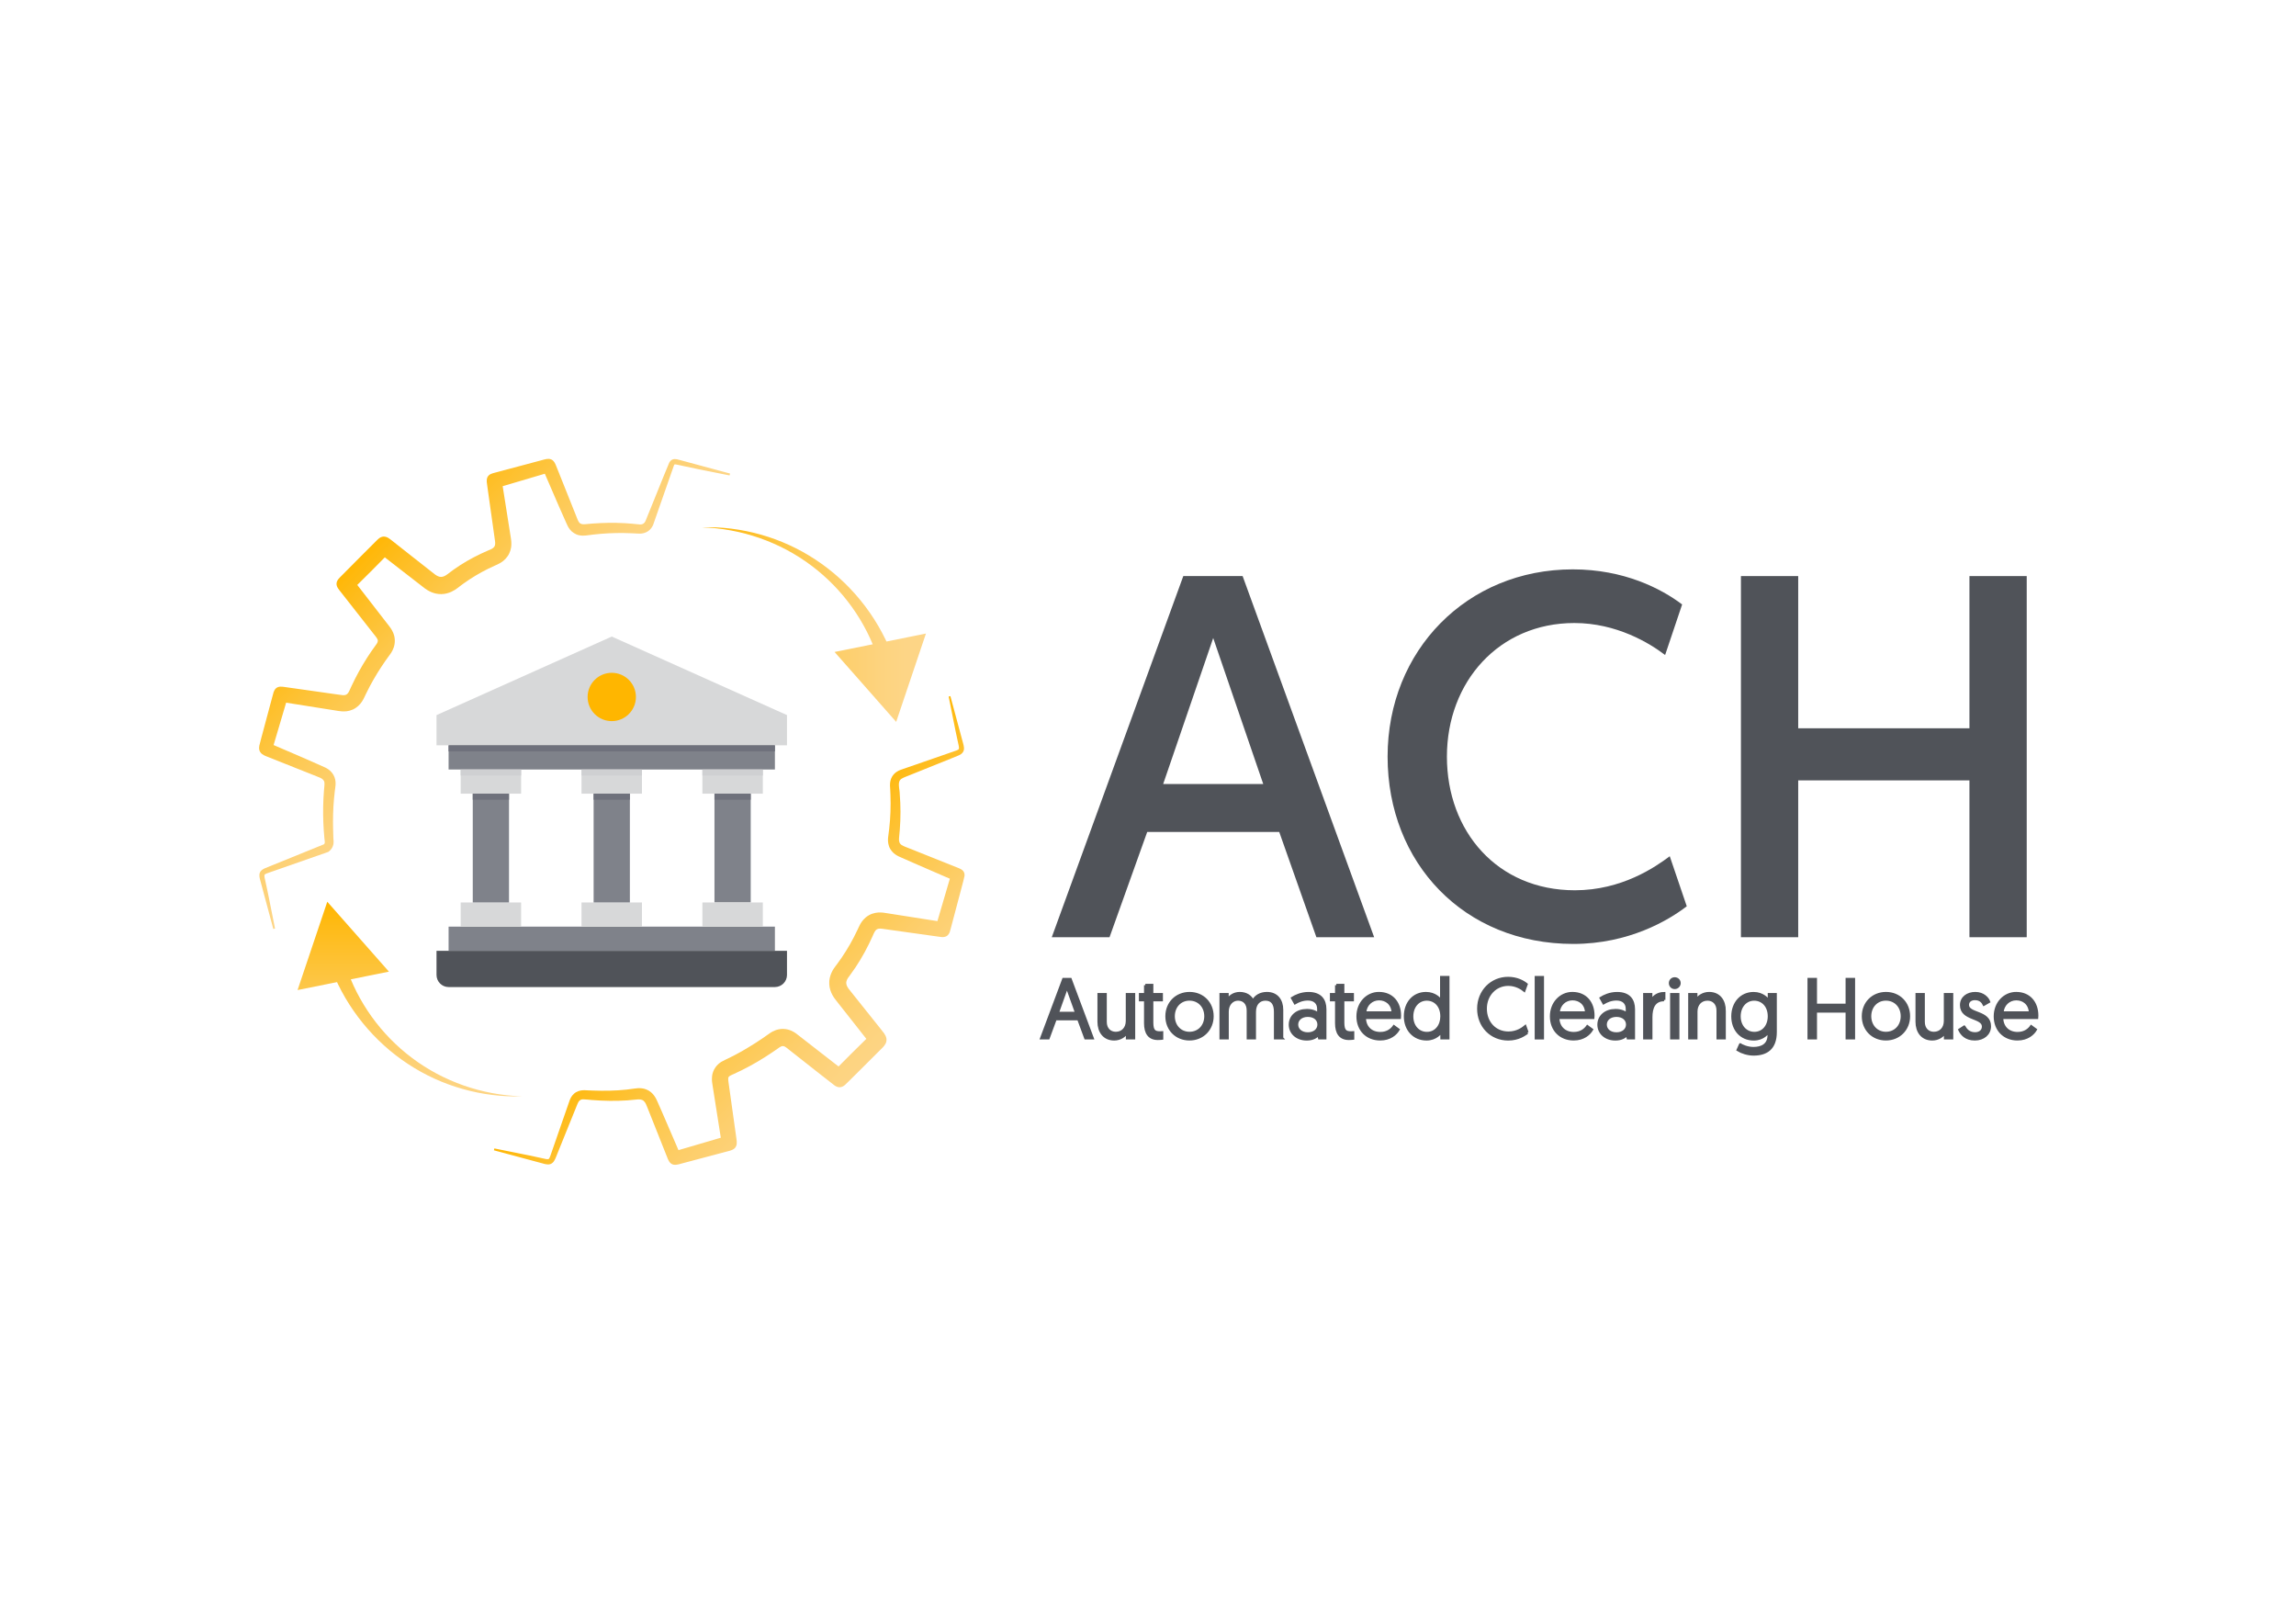 <?xml version="1.0" encoding="UTF-8"?>
<svg id="Layer_1" data-name="Layer 1" xmlns="http://www.w3.org/2000/svg" xmlns:xlink="http://www.w3.org/1999/xlink" viewBox="0 0 841.89 595.28">
  <defs>
    <style>
      .cls-1 {
        fill: url(#linear-gradient);
      }

      .cls-1, .cls-2, .cls-3, .cls-4, .cls-5, .cls-6, .cls-7, .cls-8, .cls-9, .cls-10, .cls-11, .cls-12 {
        stroke-width: 0px;
      }

      .cls-2 {
        fill: #d7d8d9;
      }

      .cls-3 {
        fill: url(#linear-gradient-6);
      }

      .cls-4 {
        fill: #6f717c;
      }

      .cls-5 {
        fill: url(#linear-gradient-5);
      }

      .cls-13 {
        stroke: #505359;
        stroke-miterlimit: 10;
        stroke-width: .99px;
      }

      .cls-13, .cls-12 {
        fill: #505359;
      }

      .cls-6 {
        fill: url(#linear-gradient-2);
      }

      .cls-7 {
        fill: url(#linear-gradient-3);
      }

      .cls-8 {
        fill: #7f828a;
      }

      .cls-9 {
        fill: #ffb600;
      }

      .cls-10 {
        fill: #cfd0d2;
      }

      .cls-11 {
        fill: url(#linear-gradient-4);
      }
    </style>
    <linearGradient id="linear-gradient" x1="263.25" y1="336.86" x2="318.86" y2="392.48" gradientUnits="userSpaceOnUse">
      <stop offset="0" stop-color="#ffb600"/>
      <stop offset=".15" stop-color="#febc1c"/>
      <stop offset=".42" stop-color="#fdc749"/>
      <stop offset=".67" stop-color="#fdce6a"/>
      <stop offset=".87" stop-color="#fdd37e"/>
      <stop offset="1" stop-color="#fdd586"/>
    </linearGradient>
    <linearGradient id="linear-gradient-2" x1="129.67" y1="202.89" x2="185.36" y2="258.58" xlink:href="#linear-gradient"/>
    <linearGradient id="linear-gradient-3" x1="156.53" y1="330.59" x2="156.53" y2="405.35" xlink:href="#linear-gradient"/>
    <linearGradient id="linear-gradient-4" x1="125.86" y1="330.59" x2="125.86" y2="405.35" xlink:href="#linear-gradient"/>
    <linearGradient id="linear-gradient-5" x1="257.28" y1="217.3" x2="332.04" y2="217.3" xlink:href="#linear-gradient"/>
    <linearGradient id="linear-gradient-6" x1="257.28" y1="248.46" x2="332.04" y2="248.46" xlink:href="#linear-gradient"/>
  </defs>
  <g>
    <g>
      <path class="cls-8" d="m261.98,290.97h13.29v39.88h-13.29v-39.88Z"/>
      <path class="cls-8" d="m164.49,339.72h119.65v8.86h-119.65v-8.86Z"/>
      <g>
        <path class="cls-2" d="m279.71,282.11v8.86h-22.16v-8.86h22.16Z"/>
        <path class="cls-2" d="m191.08,282.11v8.86h-22.16v-8.86h22.16Z"/>
        <path class="cls-2" d="m235.39,282.11v8.86h-22.16v-8.86h22.16Z"/>
        <path class="cls-2" d="m235.39,330.86v8.86h-22.16v-8.86h22.16Z"/>
        <path class="cls-2" d="m191.08,330.86v8.86h-22.16v-8.86h22.16Z"/>
        <path class="cls-2" d="m279.71,330.86v8.86h-22.16v-8.86h22.16Z"/>
      </g>
      <path class="cls-12" d="m288.57,348.58v8.86c0,2.44-1.99,4.42-4.43,4.43h-119.65c-2.44,0-4.42-1.99-4.43-4.43v-8.86h128.51Z"/>
      <path class="cls-2" d="m288.57,262.17v11.08h-128.51v-11.08l64.26-28.8,64.26,28.8Z"/>
      <path class="cls-8" d="m284.14,273.25v8.86h-119.65v-8.86h119.65Z"/>
      <path class="cls-9" d="m233.18,255.52c0,4.89-3.97,8.86-8.86,8.86s-8.86-3.97-8.86-8.86,3.97-8.86,8.86-8.86,8.86,3.97,8.86,8.86Z"/>
      <path class="cls-8" d="m217.67,290.97h13.29v39.88h-13.29v-39.88Z"/>
      <path class="cls-8" d="m173.35,290.97h13.29v39.88h-13.29v-39.88Z"/>
      <path class="cls-4" d="m164.49,273.25h119.65v2.22h-119.65v-2.22Z"/>
      <path class="cls-4" d="m173.35,290.97h13.29v2.22h-13.29v-2.22Z"/>
      <path class="cls-4" d="m217.67,290.97h13.29v2.22h-13.29v-2.22Z"/>
      <path class="cls-4" d="m261.98,290.97h13.29v2.22h-13.29v-2.22Z"/>
      <path class="cls-10" d="m168.92,282.11h22.16v2.22h-22.16v-2.22Z"/>
      <path class="cls-10" d="m213.24,282.11h22.16v2.22h-22.16v-2.22Z"/>
      <path class="cls-10" d="m257.55,282.11h22.16v2.22h-22.16v-2.22Z"/>
    </g>
    <g>
      <g>
        <path class="cls-1" d="m181.24,421.03l12.77,2.56,6.26,1.35c.41.07.76.04.89-.02.1-.07.13-.09.3-.38.3-.52.63-1.67,1-2.68l4.26-12.26,2.16-6.2c.27-.68.63-1.55,1.57-2.41.95-.89,2.32-1.24,3.19-1.28.47-.04.85-.02,1.23,0l.79.04,1.58.06c4.21.15,8.38.1,12.47-.34,1.02-.11,2.04-.24,3.05-.4.59-.08,1.51-.2,2.53-.08,1.02.09,2.39.57,3.39,1.42,1,.84,1.53,1.74,1.92,2.46.19.37.34.71.48,1.03l.34.77,1.31,2.97,5.15,11.93,1.28,2.99c.13.29.18.41.22.49.04.08.08.13.04.04-.04-.06-.15-.24-.44-.47-.27-.23-.72-.42-1.02-.49-.63-.12-.62-.02-.4-.11l1.39-.41,3.15-.92,12.6-3.7,1.4-.41c.16-.03.15-.14-.43.28-.25.2-.62.61-.8,1.01-.2.42-.26.72-.28.87-.03.28-.01.05-.08-.28l-1.01-6.41-2.02-12.86-.25-1.61c-.04-.52-.32-1.29-.12-3.15.11-.91.52-2.15,1.22-3.11.69-.97,1.47-1.59,2.12-2.01,1.53-.87,1.57-.78,2.11-1.07,1.83-.86,3.62-1.8,5.39-2.8,1.76-1.01,3.5-2.07,5.23-3.17l2.56-1.7,2.79-1.95c.44-.28,1-.61,1.78-.9.77-.29,1.82-.53,2.91-.5,1.09.02,2.11.3,2.88.63.76.33,1.3.68,1.78,1.02l2.81,2.18,5.13,3.99,9.71,7.54s-.13-.09-.46-.21c-.32-.12-.86-.24-1.51-.2-.64.04-1.17.23-1.48.4-.28.14-.39.24-.4.24l1.87-1.89,4.66-4.68,4.7-4.63,2.14-2.1c.12-.11.09-.15-.11.25-.22.36-.42,1.47-.23,2.1.16.64.28.7.21.61-.03-.05-.1-.14-.18-.25l-.49-.62-2.01-2.55-4.01-5.09-4.01-5.09-1-1.27-.5-.64c-.22-.27-.49-.61-.75-.98-.51-.74-1.09-1.68-1.51-3-.44-1.3-.54-3.07-.2-4.49.66-2.85,2.3-4.43,2.61-4.95.59-.79,1.17-1.59,1.72-2.41,1.1-1.65,2.18-3.32,3.16-5.07.99-1.74,1.91-3.54,2.77-5.38l.32-.69c.14-.3.36-.78.61-1.22.53-.9,1.4-2.19,3.05-3.17,1.64-.97,3.37-1.12,4.42-1.07.58.01,1.03.07,1.46.14l.86.13,12.81,2.01,6.4,1,1.2.19c.14.05-.31-.13-1.38.46-.48.29-.85.7-1,.96-.16.25-.18.33-.17.35.02-.03.03-.06.1-.27l.23-.79,3.68-12.56.92-3.14.46-1.57.22-.74c.03-.07.05-.14.04-.04,0,.09-.01.29.09.69.09.39.37.89.62,1.15.54.53.55.36.29.28l-2.91-1.25-11.86-5.15-2.96-1.31-1.48-.65c-.53-.23-1.38-.56-2.23-1.16-.86-.56-1.95-1.76-2.35-3.06-.43-1.29-.38-2.27-.33-3.04l.41-3.3c.48-4.12.61-8.28.46-12.45l-.06-1.56-.1-1.74c0-.76,0-1.68.46-2.78.43-1.1,1.38-2.03,2.14-2.46.74-.47,1.56-.73,2-.88l1.53-.53,3.07-1.06,12.26-4.25,2.94-1.02c.38-.15.66-.32.73-.41.08-.07.16-.15.16-.52,0-.66-.35-1.85-.55-2.89l-.68-3.19-2.55-12.76.63-.15,3.37,12.51.84,3.13c.25,1.06.64,2.04.77,3.22.06.57-.05,1.26-.44,1.77-.38.52-.91.83-1.42,1.07-1.04.45-2.02.82-3.03,1.24l-12.03,4.84-3.01,1.21c-.98.43-2.07.75-2.89,1.26-1.81,1.03-.74,3.59-.73,5.67.35,4.33.36,8.69.02,13.02l-.29,3.22c-.08,1.04.16,1.94.99,2.45.8.51,1.88.82,2.87,1.25l3.01,1.2,12.05,4.81,3.02,1.21c.52.22,1.08.47,1.54.98.48.51.61,1.28.53,1.87-.48,2.28-1.09,4.23-1.62,6.36l-3.32,12.53c-.33.96-.34,2.31-1.6,3.17-1.32.68-2.49.2-3.52.12l-6.42-.9-12.85-1.8c-1.08-.16-2.1-.34-2.8.1-.72.42-1.09,1.39-1.53,2.41-.89,1.99-1.84,3.94-2.89,5.86-1.04,1.91-2.16,3.78-3.37,5.6-.6.91-1.24,1.8-1.88,2.68-.67.89-1.32,1.66-1.5,2.56-.43,1.78,1.48,3.36,2.72,5.07l4.05,5.07,4.05,5.07,2.02,2.53c.63.83,1.5,1.7,1.8,3.01.14.66.04,1.4-.25,1.98-.29.58-.67,1.05-1.08,1.47l-2.32,2.31-4.58,4.57-4.59,4.56c-.8.77-1.46,1.49-2.37,2.31-.45.38-1.05.77-1.8.82-.76.05-1.4-.27-1.9-.58-3.55-2.72-6.84-5.36-10.27-8.04l-5.09-4.01-2.52-1.98c-.81-.61-1.48-.63-2.33-.06-3.49,2.48-7.19,4.86-11,6.92-1.91,1.03-3.86,2.01-5.84,2.9-1.04.47-1.99.77-2.03,1.55-.07.83.21,2.02.32,3.06l1.8,12.84.9,6.42c.08.55.15,1.13.08,1.75-.05.61-.36,1.33-.89,1.74-1.07.82-2.23.87-3.23,1.2l-12.52,3.32-3.13.83c-1.04.22-2.06.74-3.4.53-.67-.13-1.25-.62-1.57-1.13-.34-.51-.55-1.06-.74-1.56l-1.2-3.01-4.79-12.05-1.2-3.01c-.4-1.01-.74-2.02-1.44-2.62-.68-.61-1.72-.62-2.75-.49-1.08.13-2.16.22-3.25.3-4.34.3-8.7.2-13.02-.14-1.06-.06-2.22-.25-3.18-.25-1.01-.02-1.66.64-2.04,1.62l-2.43,6-4.86,12.03c-.44.99-.72,2.03-1.36,3.03-.32.49-.84.95-1.46,1.11-.62.15-1.22.08-1.77-.04l-6.28-1.69-12.51-3.37.15-.63Z"/>
        <path class="cls-6" d="m267.5,174.3l-11.35-2.27c-1.9-.37-3.78-.79-5.67-1.2l-1.42-.31c-.49-.1-.95-.22-1.26-.25-.34-.04-.55.02-.52.05.03,0-.05.07-.18.36l-7.64,21.83c-.31.65-.81,1.52-1.79,2.21-.99.69-2.12.89-2.9.92-.41.02-.77,0-1.11-.03l-.69-.04-1.39-.07c-1.85-.07-3.7-.12-5.55-.08-3.7.06-7.4.38-11.09.89-.68.08-1.58.15-2.72-.11-1.17-.24-2.52-1.14-3.2-2.03-.68-.86-1.02-1.63-1.26-2.2l-.59-1.32-2.34-5.29-4.59-10.62-.57-1.33c-.21-.48-.36-.85-.46-1.04-.09-.21-.18-.18.16.18.33.39,1.28.75,1.54.71.31.01.18,0-.02.08l-1.26.38-2.81.83-11.27,3.33-2.82.83-.45.13s-.06.03.02,0c.1-.04.26-.12.56-.35.26-.21.64-.64.83-1.06.21-.45.28-.75.3-.95.03-.15.01-.22.03-.16l.15.97.45,2.85,1.8,11.39.9,5.7c.09.61.23,1.45.18,2.57-.04,1.12-.41,2.79-1.38,4.14-.95,1.36-2.07,2.12-2.9,2.58-.42.24-.83.43-1.18.58l-.61.27c-3.28,1.46-6.39,3.17-9.31,5.08-.73.48-1.45.97-2.15,1.48l-1.04.77-1.19.91c-.59.45-1.37.94-2.28,1.37-.95.43-2.21.8-3.6.83-1.39.04-2.77-.32-3.75-.75-1.01-.44-1.71-.91-2.28-1.31l-9.37-7.26-4.55-3.54-2.28-1.77c-.46-.36-.56-.42-.51-.39.06.04.62.4,1.75.39,1.13-.04,1.82-.5,1.96-.61.15-.11.17-.16-.28.31l-2.06,2.08-4.11,4.16-4.15,4.12-2.08,2.06-1,.99c-.12.09-.03.12.29-.52.17-.33.33-.87.36-1.5.04-.6-.1-1.17-.21-1.47-.25-.62-.28-.54-.17-.41l1.7,2.2,3.54,4.57,7.08,9.14.89,1.14c.38.51,1,1.23,1.57,2.6.28.67.54,1.62.57,2.61.04.99-.14,1.99-.4,2.74-.26.74-.58,1.37-.87,1.82-.15.26-.29.44-.43.64l-.25.34c-1.07,1.44-2.1,2.91-3.08,4.42-1.96,3.02-3.78,6.14-5.36,9.4l-.59,1.22c-.14.27-.52,1.19-1.11,2.05-.6.9-1.72,2.14-3.32,2.85-1.59.71-2.97.72-3.93.67-.47-.03-.92-.09-1.25-.14l-.71-.11-1.43-.23-2.85-.45-11.42-1.81-2.85-.45-1.43-.23-.42-.07c-.06,0-.07,0,.03-.02.09-.01.3-.02.65-.14.35-.11.8-.37,1.13-.67.67-.65.66-.96.64-.87-.02.04-.05.13-.09.26l-.2.68-.41,1.4-3.31,11.2-1.51,5.08c-.04.13.02,0-.11-.49-.13-.51-.6-1.07-.75-1.14-.17-.1-.05,0,.17.1l1.22.53,10.63,4.57,5.29,2.33,2.91,1.3c.68.35,1.57.87,2.38,1.87.83,1,1.23,2.34,1.29,3.27.05.49.04.9.01,1.28-.03.39-.07.73-.1.92l-.18,1.37c-.11.92-.2,1.84-.29,2.76-.17,1.85-.27,3.7-.32,5.56-.06,1.86-.04,3.73,0,5.6l.08,2.81.02.58c.01.18.06.51.08.98.02.46-.03,1.13-.29,1.8-.25.68-.7,1.27-1.13,1.65l-.47.42-.4.14-22.06,7.71c-.37.13-.67.29-.8.39-.13.11-.15.08-.2.28-.11.43.14,1.35.35,2.33.41,1.92.85,3.83,1.22,5.76l2.3,11.51-.63.15-3.03-11.28-1.51-5.64c-.21-.94-.63-1.87-.56-2.99.03-.56.3-1.14.72-1.52.4-.39.88-.63,1.34-.84l21.68-8.8-.12.08c.62-.48.26-1.39.2-2.41l-.23-2.89c-.13-1.93-.2-3.86-.22-5.79-.02-1.93.02-3.86.12-5.79.05-.96.11-1.93.19-2.89.05-.96.25-1.96.17-2.79-.07-1.79-2.4-2.1-4.08-2.89l-5.36-2.13-10.72-4.27c-.87-.38-1.84-.62-2.73-1.3-.43-.34-.83-.84-.97-1.41-.15-.57-.11-1.13-.02-1.64.47-1.98.99-3.75,1.48-5.63l2.98-11.13c.26-.94.47-1.82.77-2.83.18-.49.41-1.02.87-1.44.47-.43,1.11-.59,1.65-.61,1.11-.01,2.01.23,2.97.33l2.86.4,11.42,1.62c1.88.26,3.86.57,5.66.78.89.06,1.52-.21,1.98-.93.44-.69.79-1.67,1.22-2.52,1.64-3.5,3.51-6.9,5.59-10.17,1.04-1.63,2.14-3.23,3.29-4.79.59-.77.91-1.41.6-2.07-.3-.69-1.01-1.44-1.58-2.2l-7.12-9.08-3.56-4.54-1.79-2.28c-.31-.41-.63-.84-.83-1.41-.22-.56-.19-1.33.1-1.88.27-.55.64-.95,1-1.32l1.02-1.03,2.03-2.04,4.06-4.09,4.07-4.07,2.04-2.04c.66-.63,1.45-1.63,2.82-1.7,1.36.02,2.19.85,2.94,1.4l2.27,1.79,4.53,3.57,9.05,7.11c.74.54,1.51.94,2.28.92.77,0,1.57-.42,2.29-.96,1.5-1.17,3.11-2.32,4.73-3.36,3.27-2.09,6.73-3.88,10.29-5.4.92-.38,1.74-.7,2.17-1.32.43-.58.39-1.48.24-2.39l-.8-5.71-1.61-11.43-.4-2.86c-.09-.93-.43-1.96.08-3.15.64-1.2,1.89-1.39,2.78-1.64l2.78-.74,11.13-2.97,2.78-.74c.92-.2,1.84-.62,2.98-.6.56.01,1.2.24,1.61.66.42.41.68.88.89,1.34l1.09,2.7,4.28,10.71,2.14,5.36c.38.88.65,1.85,1.14,2.5.48.66,1.31.78,2.23.68,3.84-.38,7.71-.57,11.57-.49,1.93.04,3.86.14,5.79.32.94.07,1.98.25,2.83.27.9.03,1.54-.43,1.92-1.25,2.92-7.06,5.69-14.22,8.7-21.39.25-.44.61-.93,1.17-1.16.55-.24,1.12-.19,1.62-.11,1.01.23,1.88.5,2.82.74l5.57,1.5,11.13,3-.16.63Z"/>
      </g>
      <g>
        <g>
          <path class="cls-7" d="m126.74,353.92c4.31,13.34,12.93,25.4,24.38,33.96,11.42,8.61,25.65,13.61,40.22,14.04-14.56.46-29.38-3.66-41.76-11.86-12.4-8.14-22.35-20.25-27.87-34.33l5.02-1.81Z"/>
          <polygon class="cls-11" points="109.11 362.97 120.01 330.59 142.61 356.22 109.11 362.97"/>
        </g>
        <g>
          <path class="cls-5" d="m257.28,193.32c14.56-.46,29.38,3.66,41.76,11.86,12.4,8.14,22.35,20.25,27.87,34.33l-5.02,1.81c-4.31-13.34-12.93-25.4-24.38-33.96-11.42-8.61-25.65-13.61-40.22-14.04Z"/>
          <polygon class="cls-3" points="306.02 239.02 328.61 264.65 339.52 232.27 306.02 239.02"/>
        </g>
      </g>
    </g>
  </g>
  <g>
    <g>
      <path class="cls-12" d="m420.65,305.02l-13.81,38.58h-21.18l48.23-132.4h21.75l48.23,132.4h-21.18l-13.62-38.58h-48.42Zm24.21-71.12l-18.35,53.53h36.69l-18.35-53.53Z"/>
      <path class="cls-12" d="m618.5,332.25c-6.62,5.11-21.18,13.81-41.61,13.81-40.1,0-68.09-29.69-68.09-68.66s29.13-68.66,67.9-68.66c18.72,0,32.34,7,40.1,12.86l-6.24,18.54c-5.67-4.35-17.78-11.73-33.29-11.73-27.61,0-46.72,21.56-46.72,48.99s18.54,48.99,46.91,48.99c17.21,0,29.51-8.51,34.8-12.48l6.24,18.35Z"/>
      <path class="cls-12" d="m638.36,211.2h21v55.8h62.79v-55.8h21v132.4h-21v-57.5h-62.79v57.5h-21v-132.4Z"/>
    </g>
    <g>
      <path class="cls-13" d="m387,373.58l-2.59,7h-2.53l8.08-21.58h2.53l8.08,21.58h-2.53l-2.59-7h-8.45Zm4.22-11.84l-3.45,9.68h6.94l-3.48-9.68Z"/>
      <path class="cls-13" d="m402.9,374.57v-10.02h2.44v10.11c0,2.56,1.63,4.1,3.79,4.1,2.47,0,4.16-1.82,4.16-4.47v-9.74h2.47v16.03h-2.44v-2.31c-.74,1.45-2.56,2.71-4.75,2.71-3.73,0-5.67-2.77-5.67-6.41Z"/>
      <path class="cls-13" d="m419.97,361.19h2.44v3.36h3.51v2.07h-3.51v8.26c0,2.99.86,3.7,2.96,3.7.31,0,.68-.03.68-.03v2.16s-.65.09-1.48.09c-3.21,0-4.59-2.1-4.59-5.7v-8.48h-1.88v-2.07h1.88v-3.36Z"/>
      <path class="cls-13" d="m436.18,364.15c4.84,0,8.35,3.61,8.35,8.41s-3.58,8.41-8.38,8.41-8.35-3.54-8.35-8.41,3.61-8.41,8.38-8.41Zm-.03,14.61c3.45,0,5.92-2.62,5.92-6.2s-2.47-6.2-5.92-6.2-5.86,2.68-5.86,6.2,2.44,6.2,5.86,6.2Z"/>
      <path class="cls-13" d="m470.05,380.58h-2.44v-9.65c0-3.02-1.23-4.56-3.61-4.56-2.25,0-3.95,1.6-3.95,4.59v9.62h-2.43v-10.11c0-2.56-1.42-4.1-3.67-4.1-2.13,0-3.88,1.79-3.88,4.5v9.71h-2.43v-16.03h2.4v2.31c.62-1.39,2.31-2.71,4.53-2.71,2.4,0,4.1,1.17,4.84,2.93.96-1.91,2.87-2.93,5.15-2.93,3.57,0,5.49,2.53,5.49,6.04v10.39Z"/>
      <path class="cls-13" d="m479.23,370.38c2.03,0,3.57.77,4.22,1.45v-1.97c0-2.25-1.51-3.54-3.88-3.54-1.97,0-3.57.71-4.72,1.39l-.99-1.79c1.08-.68,3.21-1.76,5.92-1.76,4.38,0,6.1,2.44,6.1,5.86v10.57h-2.1l-.28-1.36c-.83.96-2.19,1.76-4.35,1.76-3.51,0-6.1-2.22-6.1-5.33s2.56-5.27,6.17-5.27Zm.34,8.57c2.34,0,3.98-1.39,3.98-3.33s-1.6-3.3-4.01-3.3-4.01,1.42-4.01,3.3,1.57,3.33,4.04,3.33Z"/>
      <path class="cls-13" d="m490.01,361.19h2.44v3.36h3.51v2.07h-3.51v8.26c0,2.99.86,3.7,2.96,3.7.31,0,.68-.03.68-.03v2.16s-.65.09-1.48.09c-3.21,0-4.59-2.1-4.59-5.7v-8.48h-1.88v-2.07h1.88v-3.36Z"/>
      <path class="cls-13" d="m505.64,364.15c4.72,0,7.61,3.39,7.61,8.2,0,.09,0,.43-.03.74h-12.85c.03,3.58,2.43,5.73,5.76,5.73,2.71,0,4.22-1.42,4.99-2.5l1.6,1.17c-.89,1.51-2.99,3.48-6.63,3.48-4.87,0-8.23-3.42-8.23-8.35s3.51-8.48,7.77-8.48Zm5.12,7.12c-.15-3.33-2.47-5.02-5.12-5.02s-4.96,2-5.15,5.02h10.26Z"/>
      <path class="cls-13" d="m531,380.58h-2.37v-2.53c-.4.59-2.07,2.93-5.55,2.93-4.59,0-7.83-3.48-7.83-8.38s3.08-8.45,7.64-8.45c3.33,0,5.18,2.16,5.64,2.99v-8.85h2.47v22.29Zm-7.83-14.21c-3.14,0-5.43,2.59-5.43,6.26s2.37,6.16,5.46,6.16c3.36,0,5.42-2.8,5.42-6.16,0-3.98-2.47-6.26-5.46-6.26Z"/>
      <path class="cls-13" d="m560.03,378.52c-.83.74-3.33,2.47-6.97,2.47-6.32,0-10.94-4.81-10.94-11.19s4.78-11.19,10.88-11.19c3.24,0,5.55,1.33,6.69,2.25l-.8,2.22c-.83-.68-2.96-2.13-5.83-2.13-4.78,0-8.35,3.82-8.35,8.85s3.42,8.85,8.41,8.85c3.27,0,5.39-1.7,6.13-2.31l.77,2.19Z"/>
      <path class="cls-13" d="m563.23,358.3h2.43v22.29h-2.43v-22.29Z"/>
      <path class="cls-13" d="m576.58,364.15c4.72,0,7.61,3.39,7.61,8.2,0,.09,0,.43-.03.74h-12.85c.03,3.58,2.43,5.73,5.76,5.73,2.71,0,4.22-1.42,4.99-2.5l1.6,1.17c-.89,1.51-2.99,3.48-6.63,3.48-4.87,0-8.23-3.42-8.23-8.35s3.51-8.48,7.77-8.48Zm5.12,7.12c-.15-3.33-2.47-5.02-5.12-5.02s-4.96,2-5.15,5.02h10.26Z"/>
      <path class="cls-13" d="m592.39,370.38c2.03,0,3.57.77,4.22,1.45v-1.97c0-2.25-1.51-3.54-3.88-3.54-1.97,0-3.57.71-4.72,1.39l-.99-1.79c1.08-.68,3.21-1.76,5.92-1.76,4.38,0,6.1,2.44,6.1,5.86v10.57h-2.1l-.28-1.36c-.83.96-2.19,1.76-4.35,1.76-3.51,0-6.1-2.22-6.1-5.33s2.56-5.27,6.17-5.27Zm.34,8.57c2.34,0,3.98-1.39,3.98-3.33s-1.6-3.3-4.01-3.3-4.01,1.42-4.01,3.3,1.57,3.33,4.04,3.33Z"/>
      <path class="cls-13" d="m610.17,366.59c-3.67,0-4.75,2.9-4.75,6.32v7.68h-2.43v-16.03h2.4v2.68c.55-1.6,2.34-3.08,4.78-3.08v2.44Z"/>
      <path class="cls-13" d="m614.08,358.76c.96,0,1.7.74,1.7,1.66s-.74,1.7-1.7,1.7-1.66-.74-1.66-1.7.74-1.66,1.66-1.66Zm-1.2,5.79h2.43v16.03h-2.43v-16.03Z"/>
      <path class="cls-13" d="m632.32,370.56v10.02h-2.43v-10.11c0-2.56-1.6-4.1-3.79-4.1-2.47,0-4.16,1.82-4.16,4.47v9.74h-2.43v-16.03h2.4v2.31c.77-1.45,2.56-2.71,4.78-2.71,3.73,0,5.64,2.77,5.64,6.41Z"/>
      <path class="cls-13" d="m638.12,382.99c.62.37,2.53,1.33,4.84,1.33,3.05,0,5.64-1.26,5.64-4.84v-1.42c-.37.59-2.03,2.93-5.55,2.93-4.59,0-7.74-3.48-7.74-8.38s3.18-8.45,7.71-8.45c3.33,0,5.15,2.13,5.67,2.99v-2.59h2.34v13.81c0,6.07-3.42,8.14-8.05,8.14-2.1,0-4.35-.74-5.73-1.6l.86-1.91Zm5.09-16.61c-3.11,0-5.43,2.56-5.43,6.23s2.4,6.17,5.49,6.17c3.3,0,5.42-2.71,5.42-6.17,0-3.88-2.43-6.23-5.49-6.23Z"/>
      <path class="cls-13" d="m663.26,359h2.5v9.46h11.47v-9.46h2.5v21.58h-2.5v-9.83h-11.47v9.83h-2.5v-21.58Z"/>
      <path class="cls-13" d="m691.55,364.15c4.84,0,8.35,3.61,8.35,8.41s-3.58,8.41-8.38,8.41-8.35-3.54-8.35-8.41,3.61-8.41,8.38-8.41Zm-.03,14.61c3.45,0,5.92-2.62,5.92-6.2s-2.47-6.2-5.92-6.2-5.86,2.68-5.86,6.2,2.44,6.2,5.86,6.2Z"/>
      <path class="cls-13" d="m702.86,374.57v-10.02h2.44v10.11c0,2.56,1.63,4.1,3.79,4.1,2.47,0,4.16-1.82,4.16-4.47v-9.74h2.47v16.03h-2.44v-2.31c-.74,1.45-2.56,2.71-4.75,2.71-3.73,0-5.67-2.77-5.67-6.41Z"/>
      <path class="cls-13" d="m720.24,376.45c.68,1.26,1.82,2.47,4.01,2.47,1.6,0,2.96-.92,2.96-2.56,0-3.7-8.05-2.44-8.05-7.86,0-2.71,2.25-4.35,5.15-4.35s4.53,1.88,4.96,3.08l-1.79,1.02c-.43-.86-1.26-2.07-3.33-2.07-1.48,0-2.65.83-2.65,2.22,0,3.61,8.08,2.25,8.08,7.83,0,2.84-2.34,4.75-5.46,4.75-3.36,0-4.87-1.91-5.58-3.42l1.7-1.11Z"/>
      <path class="cls-13" d="m739.32,364.15c4.72,0,7.61,3.39,7.61,8.2,0,.09,0,.43-.03.74h-12.85c.03,3.58,2.43,5.73,5.76,5.73,2.71,0,4.22-1.42,4.99-2.5l1.6,1.17c-.89,1.51-2.99,3.48-6.63,3.48-4.87,0-8.23-3.42-8.23-8.35s3.51-8.48,7.77-8.48Zm5.12,7.12c-.15-3.33-2.47-5.02-5.12-5.02s-4.96,2-5.15,5.02h10.26Z"/>
    </g>
  </g>
</svg>